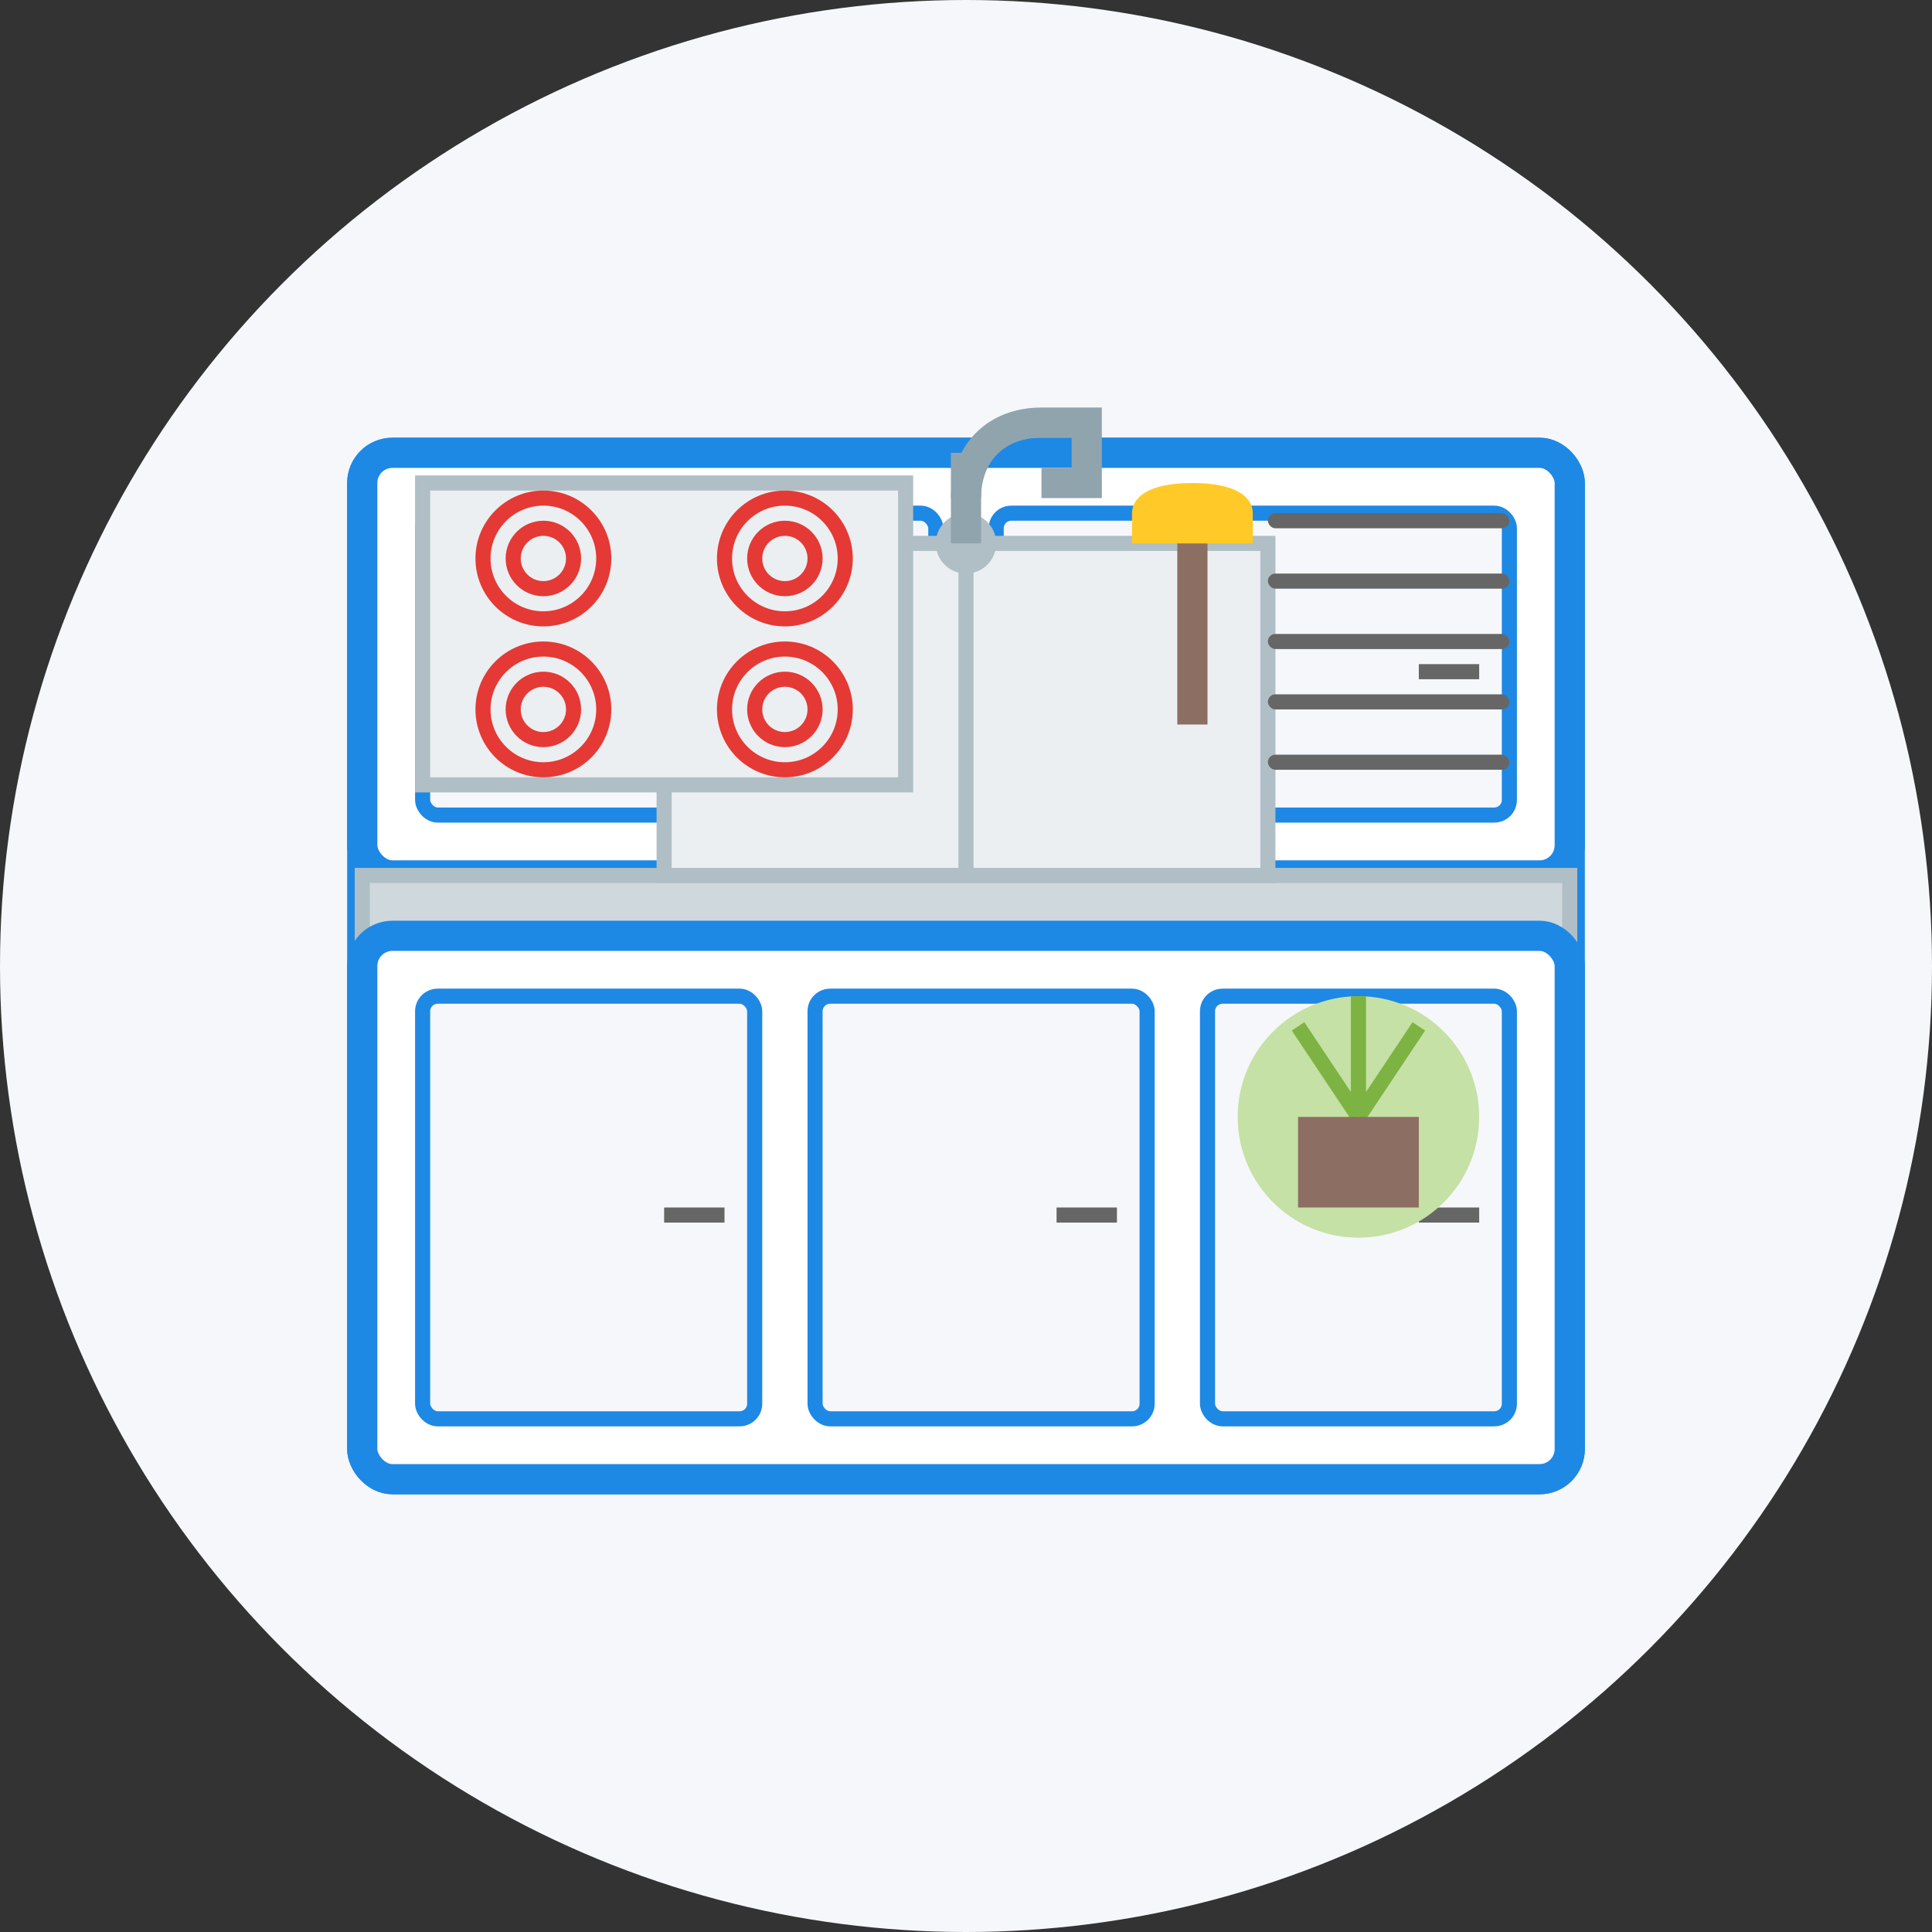 <svg xmlns="http://www.w3.org/2000/svg" viewBox="0 0 128 128" width="128" height="128">
  <rect x="0" y="0" width="128" height="128" fill="#333333" stroke="none"/>
  <!-- Circle background -->
  <circle cx="64" cy="64" r="64" fill="#f5f7fa"/>
  
  <!-- Kitchen cabinet outline -->
  <rect x="24" y="30" width="80" height="68" fill="#fff" stroke="#1e88e5" stroke-width="2" rx="2"/>
  
  <!-- Upper cabinets -->
  <rect x="24" y="30" width="80" height="28" fill="#fff" stroke="#1e88e5" stroke-width="2" rx="2"/>
  
  <!-- Cabinet doors - upper -->
  <rect x="28" y="34" width="34" height="20" fill="#f5f7fa" stroke="#1e88e5" stroke-width="1" rx="1"/>
  <rect x="66" y="34" width="34" height="20" fill="#f5f7fa" stroke="#1e88e5" stroke-width="1" rx="1"/>
  
  <!-- Cabinet handles - upper -->
  <rect x="56" y="44" width="4" height="1" fill="#666"/>
  <rect x="94" y="44" width="4" height="1" fill="#666"/>
  
  <!-- Countertop -->
  <rect x="24" y="58" width="80" height="4" fill="#cfd8dc" stroke="#b0bec5" stroke-width="1"/>
  
  <!-- Lower cabinets -->
  <rect x="24" y="62" width="80" height="36" fill="#fff" stroke="#1e88e5" stroke-width="2" rx="2"/>
  
  <!-- Sink -->
  <rect x="44" y="36" width="40" height="22" fill="#eceff1" stroke="#b0bec5" stroke-width="1"/>
  <path d="M64 36 L64 58" stroke="#b0bec5" stroke-width="1"/>
  <circle cx="64" cy="36" r="2" fill="#b0bec5"/>
  
  <!-- Faucet -->
  <path d="M64 33 C64 30 66 28 69 28 L72 28 L72 32 L69 32" stroke="#90a4ae" stroke-width="2" fill="none"/>
  <path d="M64 36 L64 30" stroke="#90a4ae" stroke-width="2"/>
  
  <!-- Lower cabinet doors -->
  <rect x="28" y="66" width="22" height="28" fill="#f5f7fa" stroke="#1e88e5" stroke-width="1" rx="1"/>
  <rect x="54" y="66" width="22" height="28" fill="#f5f7fa" stroke="#1e88e5" stroke-width="1" rx="1"/>
  <rect x="80" y="66" width="20" height="28" fill="#f5f7fa" stroke="#1e88e5" stroke-width="1" rx="1"/>
  
  <!-- Cabinet handles - lower -->
  <rect x="44" y="80" width="4" height="1" fill="#666"/>
  <rect x="70" y="80" width="4" height="1" fill="#666"/>
  <rect x="94" y="80" width="4" height="1" fill="#666"/>
  
  <!-- Stovetop -->
  <rect x="28" y="32" width="32" height="20" fill="#eceff1" stroke="#b0bec5" stroke-width="1"/>
  <circle cx="36" cy="37" r="4" fill="none" stroke="#e53935" stroke-width="1"/>
  <circle cx="36" cy="37" r="2" fill="none" stroke="#e53935" stroke-width="1"/>
  <circle cx="52" cy="37" r="4" fill="none" stroke="#e53935" stroke-width="1"/>
  <circle cx="52" cy="37" r="2" fill="none" stroke="#e53935" stroke-width="1"/>
  <circle cx="36" cy="47" r="4" fill="none" stroke="#e53935" stroke-width="1"/>
  <circle cx="36" cy="47" r="2" fill="none" stroke="#e53935" stroke-width="1"/>
  <circle cx="52" cy="47" r="4" fill="none" stroke="#e53935" stroke-width="1"/>
  <circle cx="52" cy="47" r="2" fill="none" stroke="#e53935" stroke-width="1"/>
  
  <!-- Kitchen utensils -->
  <rect x="84" y="34" width="16" height="1" fill="#666" rx="0.5"/>
  <rect x="84" y="38" width="16" height="1" fill="#666" rx="0.5"/>
  <rect x="84" y="42" width="16" height="1" fill="#666" rx="0.5"/>
  <rect x="84" y="46" width="16" height="1" fill="#666" rx="0.5"/>
  <rect x="84" y="50" width="16" height="1" fill="#666" rx="0.5"/>
  
  <!-- Kitchen plant decoration -->
  <circle cx="90" cy="74" r="8" fill="#c5e1a5"/>
  <path d="M90 74 L90 66 M90 74 L86 68 M90 74 L94 68" stroke="#7cb342" stroke-width="1"/>
  <rect x="86" y="74" width="8" height="6" fill="#8d6e63"/>
  
  <!-- Renovation paint brush -->
  <rect x="78" y="36" width="2" height="12" fill="#8d6e63"/>
  <path d="M75 36 L83 36 L83 34 C83 33 82 32 79 32 C76 32 75 33 75 34 Z" fill="#ffca28"/>
</svg>
